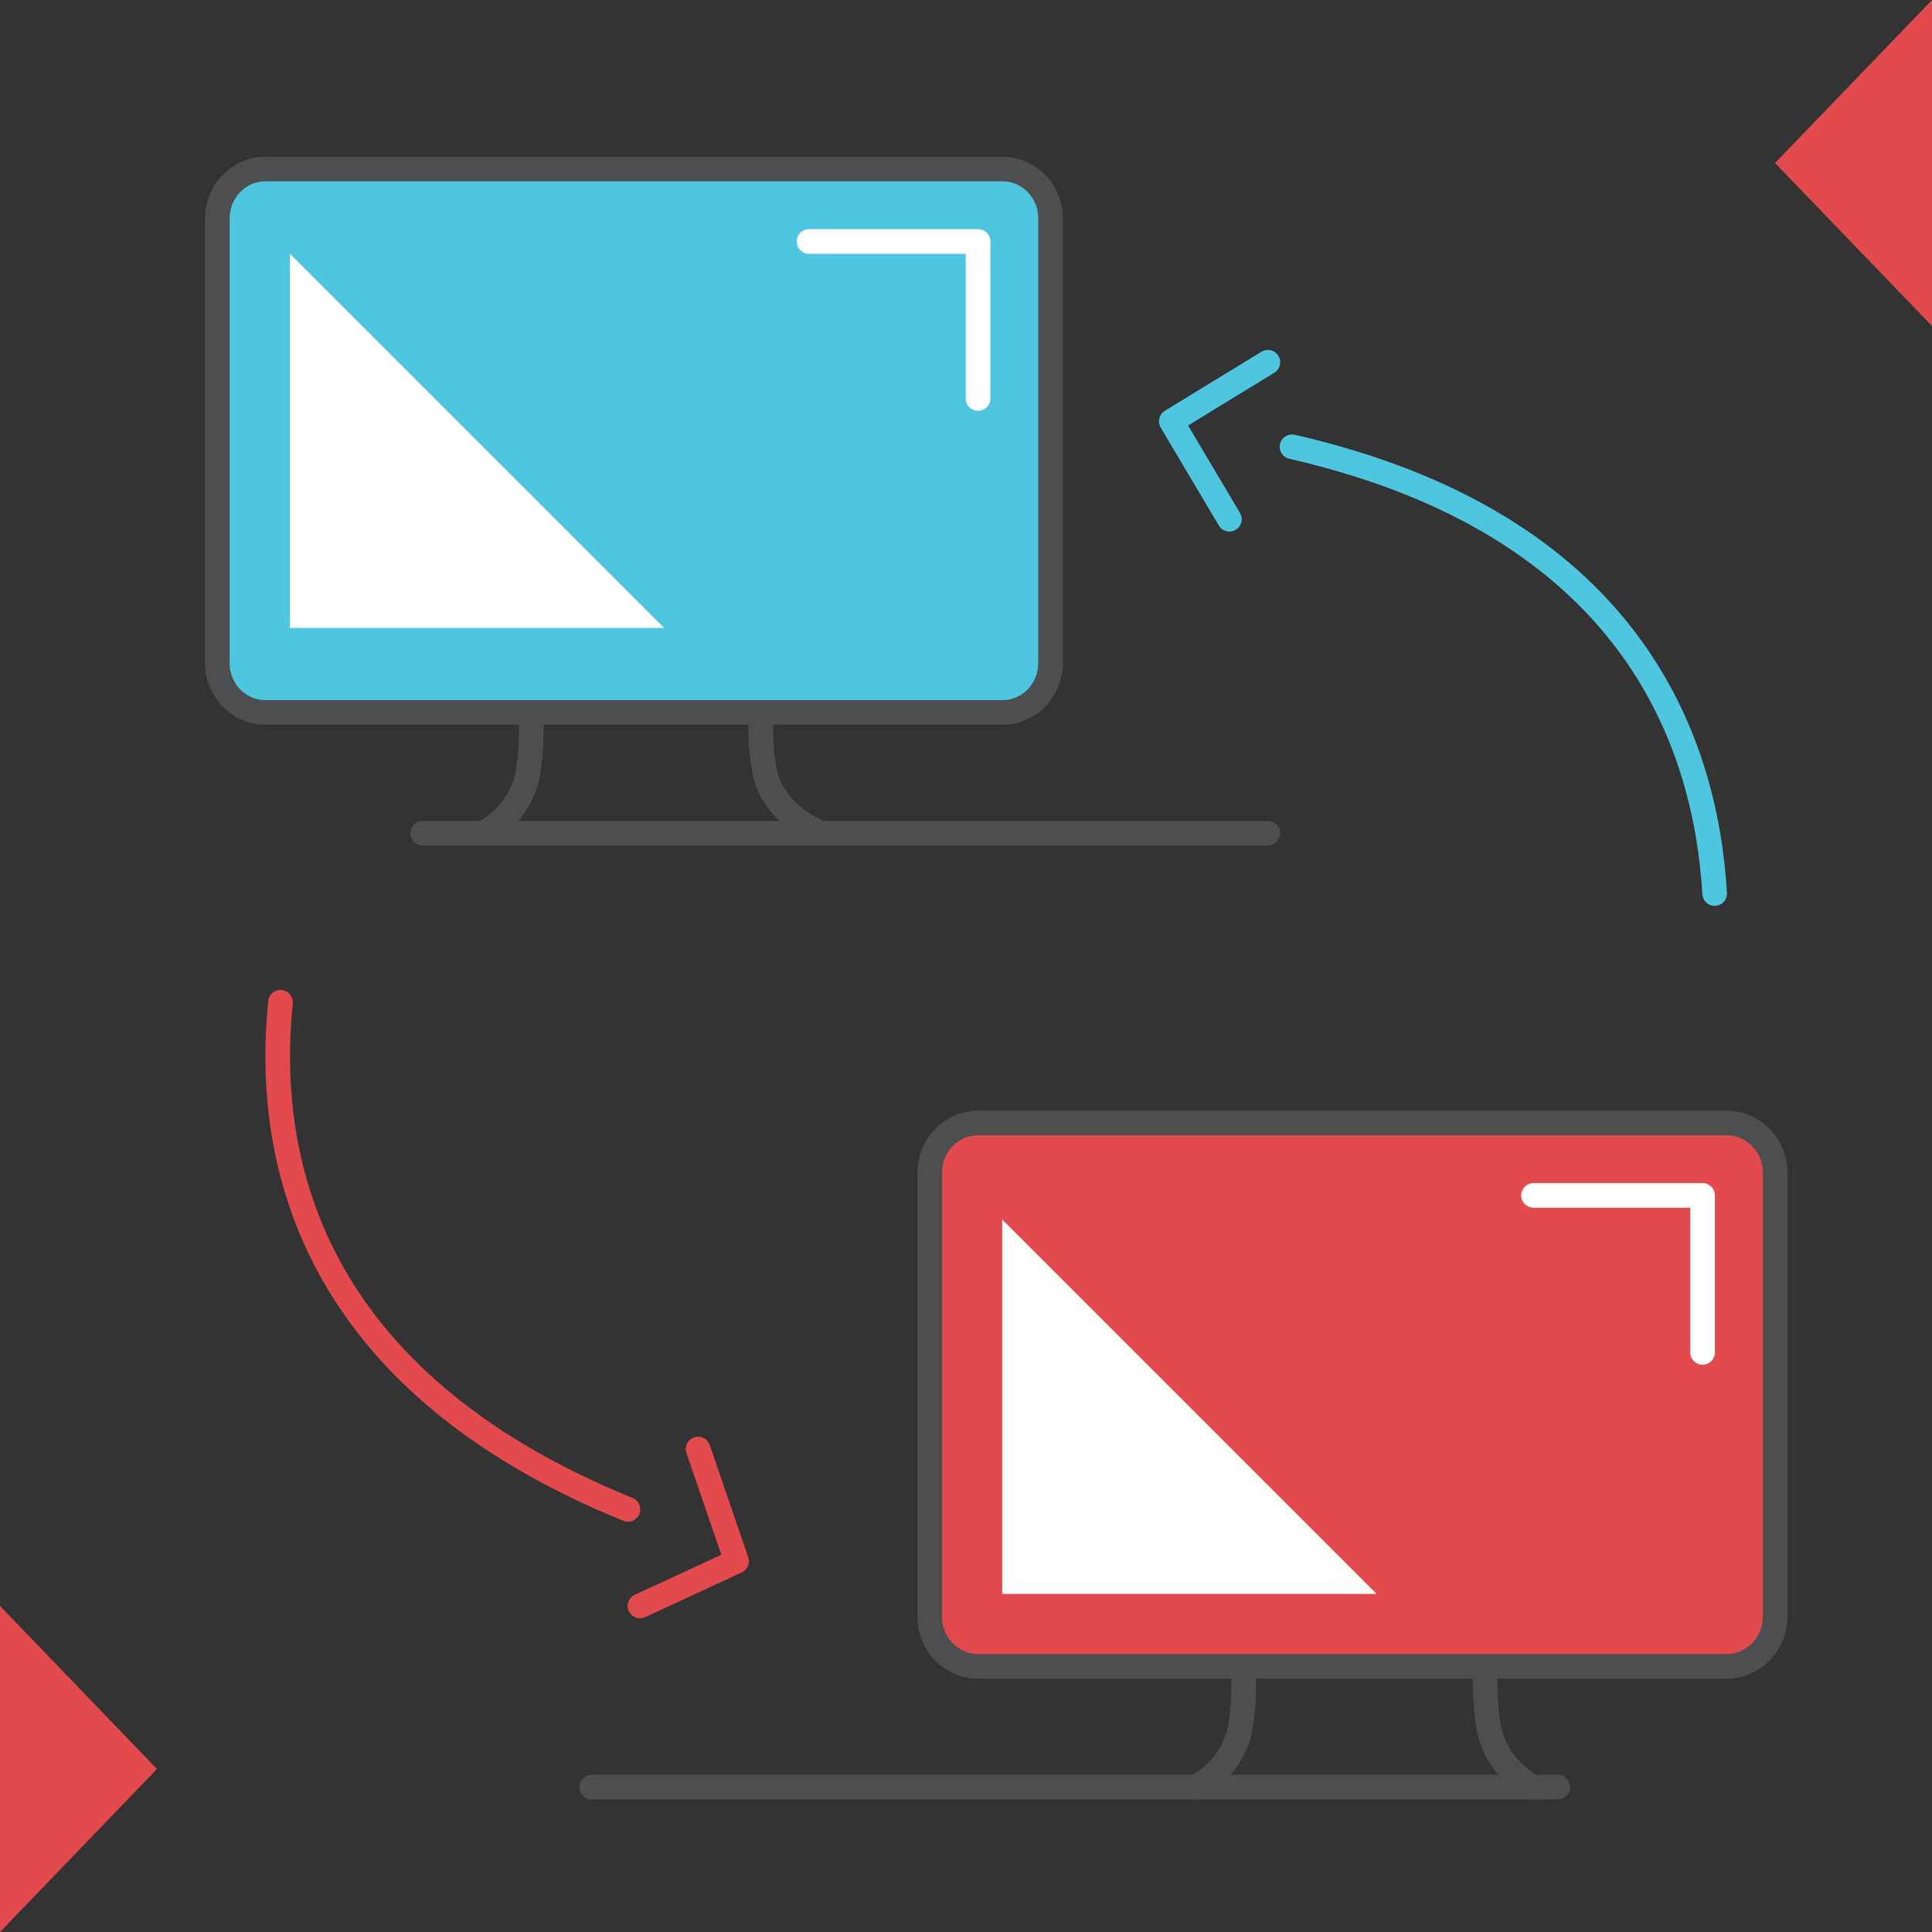 <svg width="160" height="160" fill="none" xmlns="http://www.w3.org/2000/svg"><rect width="100%" height="100%" fill="#333333" stroke="none"/><path d="M142 74c-.774-13.119-7.318-30.668-35-37m-5.185 6L97 34.89l8-4.89" stroke="#4FC6E0" stroke-width="2.04" stroke-linecap="round" stroke-linejoin="round"/><path d="M23.23 83c-1.317 12.981 2.345 31.238 28.77 42m5.812-5L61 129.296 53 133" stroke="#E34A4E" stroke-width="2.04" stroke-linecap="round" stroke-linejoin="round"/><path d="M99 148a7.103 7.103 0 003.699-4.814c.287-1.713.369-3.454.245-5.186m20.111 0a21.5 21.5 0 00.257 5.186A7.068 7.068 0 00127 148v0" stroke="#4D4E50" stroke-width="2.04" stroke-linecap="round" stroke-linejoin="round"/><path d="M142.971 93H81.029C78.805 93 77 94.825 77 97.076v36.848c0 2.251 1.804 4.076 4.03 4.076h61.941c2.225 0 4.029-1.825 4.029-4.076V97.076c0-2.251-1.804-4.076-4.029-4.076z" fill="#E34A4E" stroke="#4D4E50" stroke-width="2.04" stroke-linecap="round" stroke-linejoin="round"/><path d="M40 69a7.237 7.237 0 002.399-2.008 6.977 6.977 0 001.294-2.805A22.36 22.36 0 0043.95 59m19.113 0a17.913 17.913 0 00.321 5.187c.267 1.014.818 1.972 1.615 2.803.798.832 1.823 1.518 3.001 2.01v0" stroke="#4D4E50" stroke-width="2.04" stroke-linecap="round" stroke-linejoin="round"/><path d="M83.028 14H21.972C19.778 14 18 15.825 18 18.076v36.848C18 57.175 19.778 59 21.972 59h61.056C85.222 59 87 57.175 87 54.924V18.076C87 15.825 85.222 14 83.028 14z" fill="#4FC6E0" stroke="#4D4E50" stroke-width="2.04" stroke-linecap="round" stroke-linejoin="round"/><path d="M160 0l-13 13.5L160 27V0zM0 160l13-13.5L0 133v27z" fill="#E34A4E"/><path d="M83 132v-31l31 31H83zM24 52V21l31 31H24z" fill="#fff"/><path d="M67 20h14v13m46 66h14v13" stroke="#fff" stroke-width="2.04" stroke-linecap="round" stroke-linejoin="round"/><path d="M35 69h70m24 79H49" stroke="#4D4E50" stroke-width="2.04" stroke-linecap="round" stroke-linejoin="round"/></svg>